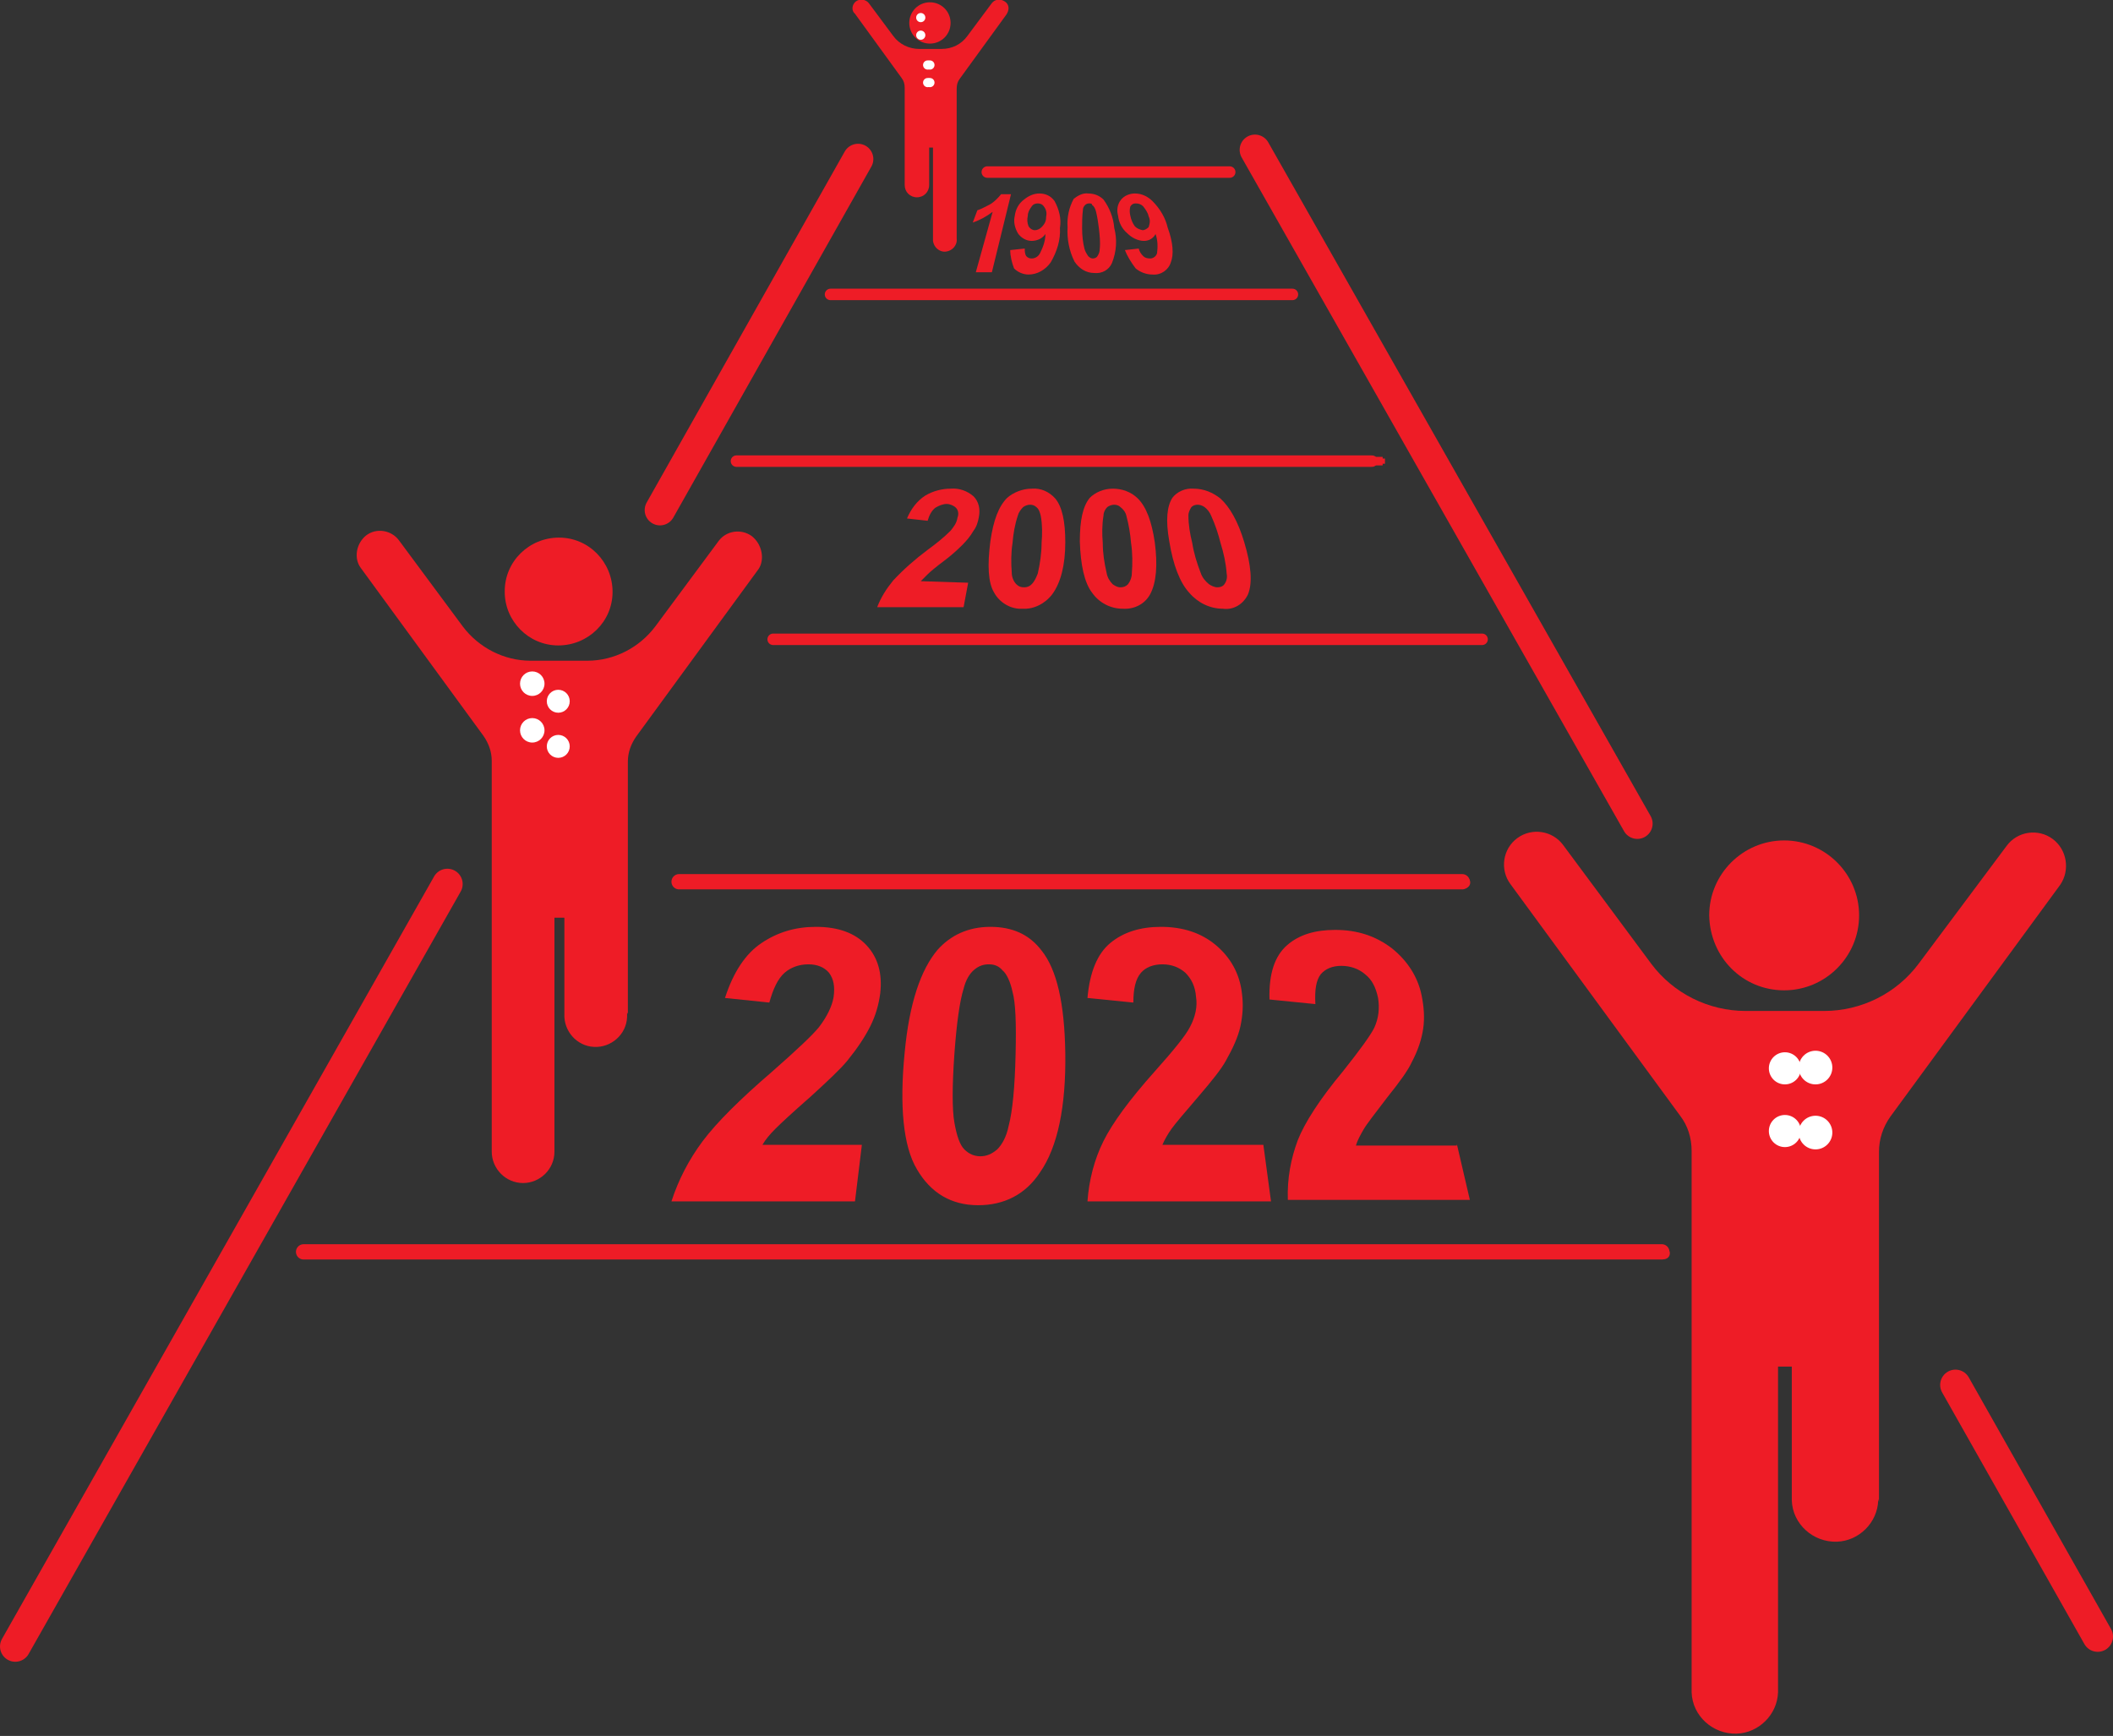 <?xml version="1.0" encoding="utf-8"?>
<!-- Generator: Adobe Illustrator 26.3.1, SVG Export Plug-In . SVG Version: 6.00 Build 0)  -->
<svg version="1.1" id="レイヤー_1" xmlns="http://www.w3.org/2000/svg" xmlns:xlink="http://www.w3.org/1999/xlink" x="0px"
	 y="0px" viewBox="0 0 276.3 227" style="enable-background:new 0 0 276.3 227;" xml:space="preserve">
<rect x="0" y="0" width="276.3" height="227" fill="#333333" stroke="none"/>
<style type="text/css">
	.st0{fill:#EE1C26;}
	.st1{fill:none;stroke:#EE1C26;stroke-width:4;stroke-linecap:round;stroke-miterlimit:10;}
	.st2{fill:none;stroke:#EE1C26;stroke-width:1.5;stroke-linecap:round;stroke-miterlimit:10;}
	.st3{fill:none;stroke:#EE1C26;stroke-width:0.68;stroke-miterlimit:10;}
	.st4{fill:#FFFFFF;}
	.st5{fill:none;stroke:#EE1C26;stroke-width:2;stroke-linecap:round;stroke-miterlimit:10;}
	.st6{fill:none;stroke:#EE1C26;stroke-width:1.116;stroke-miterlimit:10;}
</style>
<path class="st0" d="M126.6,76.2l-0.6,3.2h-11.3c0.5-1.3,1.2-2.4,2.1-3.5c1.4-1.5,2.9-2.8,4.5-4c1.1-0.8,2.1-1.6,3-2.5
	c0.4-0.5,0.8-1,0.9-1.7c0.2-0.5,0.1-1-0.2-1.3c-0.3-0.3-0.8-0.5-1.2-0.5c-0.5,0-1,0.2-1.5,0.5c-0.5,0.4-0.8,1-1,1.7l-2.7-0.3
	c0.5-1.2,1.3-2.3,2.4-3c1-0.6,2.2-0.9,3.3-0.9c1.1-0.1,2.2,0.3,3,1c0.7,0.7,0.9,1.7,0.7,2.7c-0.1,0.6-0.3,1.3-0.7,1.8
	c-0.4,0.7-0.9,1.3-1.5,1.9c-0.7,0.7-1.5,1.4-2.3,2c-1.2,0.9-1.9,1.5-2.2,1.8c-0.3,0.3-0.6,0.6-0.9,0.9L126.6,76.2z"/>
<path class="st0" d="M134.9,63.9c1.2-0.1,2.3,0.4,3.1,1.3c0.9,1.1,1.3,3,1.3,5.7c0,3-0.6,5.3-1.7,6.8c-0.9,1.2-2.4,2-3.9,1.9
	c-1.5,0.1-3-0.8-3.7-2.1c-0.8-1.3-0.9-3.6-0.5-6.7c0.4-2.8,1.1-4.6,2.2-5.7C132.5,64.4,133.7,63.9,134.9,63.9z M134.7,66
	c-0.3,0-0.6,0.1-0.9,0.3c-0.3,0.3-0.6,0.7-0.7,1.1c-0.4,1.2-0.6,2.4-0.7,3.6c-0.2,1.3-0.2,2.6-0.1,3.9c0,0.5,0.2,1.1,0.6,1.5
	c0.3,0.3,0.6,0.4,1,0.4s0.7-0.1,1-0.4c0.4-0.4,0.6-0.9,0.8-1.4c0.3-1.3,0.5-2.7,0.5-4c0.1-1.2,0.1-2.4-0.1-3.5
	c-0.1-0.4-0.2-0.9-0.6-1.2C135.3,66.1,135,66,134.7,66z"/>
<path class="st0" d="M145.5,63.9c1.2,0,2.4,0.4,3.3,1.3c1.1,1.1,1.8,3,2.2,5.7c0.4,3,0.2,5.3-0.6,6.8c-0.7,1.3-2.1,2-3.6,1.9
	c-1.6,0-3.1-0.8-4-2.1c-1-1.3-1.5-3.6-1.6-6.7c0-2.8,0.4-4.6,1.3-5.7C143.2,64.4,144.3,63.9,145.5,63.9z M145.7,66
	c-0.3,0-0.6,0.1-0.9,0.3c-0.3,0.3-0.5,0.7-0.5,1.1c-0.2,1.2-0.2,2.4-0.1,3.6c0,1.3,0.2,2.6,0.5,3.9c0.1,0.6,0.4,1.1,0.8,1.5
	c0.3,0.2,0.6,0.4,1,0.4s0.7-0.1,1-0.4c0.3-0.4,0.5-0.9,0.5-1.4c0.1-1.3,0.1-2.7-0.1-4c-0.1-1.2-0.3-2.4-0.6-3.5
	c-0.1-0.5-0.4-0.9-0.8-1.2C146.3,66.1,146,66,145.7,66L145.7,66z"/>
<path class="st0" d="M156.1,63.9c1.3,0,2.5,0.5,3.5,1.3c1.2,1.1,2.3,3,3.1,5.7c0.9,3,1.1,5.3,0.5,6.8c-0.6,1.3-1.9,2.1-3.3,1.9
	c-1.7,0-3.3-0.8-4.4-2.1c-1.2-1.3-2.1-3.6-2.6-6.7c-0.5-2.8-0.3-4.6,0.4-5.7C153.9,64.3,155,63.8,156.1,63.9z M156.6,66
	c-0.3,0-0.6,0.1-0.8,0.3c-0.2,0.3-0.4,0.7-0.4,1.1c0,1.2,0.2,2.4,0.5,3.6c0.2,1.3,0.6,2.6,1.1,3.9c0.2,0.6,0.6,1.1,1.1,1.5
	c0.3,0.2,0.7,0.4,1.1,0.4c0.3,0,0.7-0.1,0.9-0.4c0.3-0.4,0.4-0.9,0.3-1.4c-0.1-1.4-0.4-2.7-0.8-4c-0.3-1.2-0.7-2.4-1.2-3.5
	c-0.2-0.5-0.5-0.9-0.9-1.2C157.2,66.1,156.9,66,156.6,66L156.6,66z"/>
<path class="st0" d="M129.7,35.6h-2.1l2.2-7.9c-0.8,0.6-1.7,1.1-2.6,1.4l0.6-1.6c0.6-0.2,1.1-0.5,1.7-0.8c0.5-0.3,1-0.8,1.4-1.3h1.3
	L129.7,35.6z"/>
<path class="st0" d="M132.1,32.7l1.9-0.2c0,0.3,0,0.7,0.2,1c0.2,0.2,0.4,0.3,0.7,0.3c0.5,0,0.9-0.3,1.1-0.7c0.4-0.8,0.7-1.6,0.7-2.5
	c-0.4,0.6-1.1,0.9-1.8,0.9s-1.4-0.4-1.8-1c-0.4-0.7-0.6-1.5-0.4-2.3c0.1-0.8,0.5-1.6,1.2-2.1c0.6-0.5,1.3-0.8,2-0.8
	c0.8,0,1.5,0.3,2,1c0.6,1.1,0.9,2.3,0.7,3.5c0.1,1.6-0.4,3.1-1.2,4.5c-0.7,1-1.8,1.6-2.9,1.6c-0.7,0-1.4-0.3-1.9-0.8
	C132.3,34.3,132.1,33.5,132.1,32.7z M136.8,28.3c0.1-0.5,0-0.9-0.3-1.3c-0.2-0.3-0.5-0.4-0.8-0.4s-0.6,0.1-0.8,0.4
	c-0.3,0.4-0.5,0.8-0.5,1.2c-0.1,0.5-0.1,0.9,0.1,1.4c0.2,0.3,0.5,0.5,0.8,0.5c0.4,0,0.7-0.2,0.9-0.4
	C136.7,29.2,136.8,28.8,136.8,28.3z"/>
<path class="st0" d="M142.3,25.3c0.8,0,1.5,0.3,2,0.8c0.8,1.1,1.3,2.4,1.4,3.7c0.4,1.5,0.3,3.1-0.3,4.6c-0.4,0.9-1.3,1.4-2.3,1.3
	c-1.1,0-2-0.6-2.6-1.5c-0.7-1.4-1-3-0.9-4.5c-0.1-1.3,0.2-2.6,0.8-3.7C140.9,25.6,141.6,25.2,142.3,25.3z M142.4,26.6
	c-0.2,0-0.4,0.1-0.5,0.2c-0.2,0.2-0.3,0.4-0.3,0.7c-0.1,0.8-0.1,1.6-0.1,2.4c0,0.9,0.1,1.8,0.3,2.6c0.1,0.4,0.3,0.7,0.5,1
	c0.2,0.2,0.4,0.3,0.6,0.3c0.2,0,0.5-0.1,0.6-0.3c0.2-0.3,0.3-0.6,0.3-0.9c0.1-0.9,0-1.8-0.1-2.7c-0.1-0.8-0.2-1.5-0.4-2.3
	c-0.1-0.3-0.2-0.6-0.5-0.8C142.8,26.6,142.6,26.6,142.4,26.6z"/>
<path class="st0" d="M147.1,32.7l1.8-0.2c0.1,0.4,0.3,0.7,0.6,1c0.2,0.2,0.5,0.3,0.9,0.3s0.8-0.3,0.9-0.7c0.1-0.8,0.1-1.7-0.2-2.5
	c-0.3,0.6-0.9,0.9-1.5,0.9c-0.8,0-1.6-0.4-2.2-1c-0.7-0.6-1.1-1.4-1.2-2.3c-0.2-0.7-0.1-1.5,0.4-2.1c0.4-0.5,1.1-0.8,1.8-0.8
	c0.9,0,1.7,0.4,2.3,1c1,1,1.7,2.2,2,3.5c0.7,1.9,0.8,3.5,0.4,4.5c-0.3,1-1.3,1.7-2.4,1.6c-0.8,0-1.6-0.3-2.2-0.8
	C147.9,34.3,147.4,33.5,147.1,32.7z M150.2,28.3c-0.1-0.5-0.4-0.9-0.7-1.3c-0.3-0.3-0.6-0.4-1-0.4c-0.3,0-0.5,0.1-0.7,0.4
	c-0.1,0.4-0.1,0.8,0,1.2c0.1,0.5,0.3,1,0.6,1.4c0.3,0.3,0.6,0.4,1,0.5c0.3,0,0.6-0.2,0.8-0.4C150.4,29.1,150.4,28.7,150.2,28.3z"/>
<line class="st1" x1="58.5" y1="115.6" x2="2" y2="215.3"/>
<line class="st1" x1="112.2" y1="20.8" x2="86.3" y2="66.7"/>
<line class="st1" x1="255.7" y1="181.1" x2="274.3" y2="214"/>
<line class="st1" x1="164.1" y1="19.6" x2="214.1" y2="107.7"/>
<line class="st2" x1="39.9" y1="163.9" x2="217.6" y2="163.9"/>
<line class="st2" x1="89" y1="115.4" x2="191.5" y2="115.4"/>
<line class="st2" x1="101.1" y1="83.6" x2="193.8" y2="83.6"/>
<line class="st3" x1="97.9" y1="60.3" x2="181.1" y2="60.3"/>
<line class="st2" x1="96.3" y1="60.3" x2="179.4" y2="60.3"/>
<line class="st2" x1="108.6" y1="38.5" x2="169" y2="38.5"/>
<line class="st2" x1="129.1" y1="22.5" x2="160.8" y2="22.5"/>
<path class="st0" d="M233.3,129.5c5.4,0,9.8-4.4,9.8-9.8s-4.4-9.8-9.8-9.8c-5.4,0-9.8,4.4-9.8,9.8l0,0
	C223.6,125.2,227.9,129.5,233.3,129.5z"/>
<path class="st0" d="M268.4,109.7c-1.9-1.4-4.6-1-6,0.9l0,0L250.9,126c-2.9,3.9-7.5,6.2-12.4,6.2h-10.2c-4.9,0-9.5-2.3-12.4-6.2
	l-11.5-15.5c-1.4-1.9-4.1-2.3-6-0.9s-2.3,4.1-0.9,6l22.2,30.3c1,1.3,1.5,2.9,1.5,4.6v70.8c0.1,3.1,2.8,5.5,5.9,5.4
	c2.9-0.1,5.3-2.5,5.4-5.4v-42.6h1.8v17.5c0.1,3.1,2.8,5.5,5.9,5.4c2.9-0.1,5.3-2.5,5.4-5.4V196l0.1,0.4v-45.8c0-1.6,0.5-3.2,1.5-4.6
	l22.2-30.3C270.7,113.8,270.3,111.1,268.4,109.7L268.4,109.7z"/>
<circle class="st4" cx="233.4" cy="139.7" r="2.1"/>
<circle class="st4" cx="233.4" cy="147.9" r="2.1"/>
<path class="st0" d="M73,84.4c3.9,0,7.1-3.1,7.1-7s-3.1-7.1-7-7.1s-7.1,3.1-7.1,7c0,0,0,0,0,0.1C66,81.2,69.1,84.4,73,84.4z"/>
<path class="st0" d="M98.3,70.1c-1.4-1-3.3-0.7-4.3,0.6l-8.3,11.2c-2.1,2.8-5.4,4.5-8.9,4.5h-7.4c-3.5,0-6.8-1.7-8.9-4.5l-8.3-11.2
	c-1-1.4-3-1.7-4.3-0.7s-1.7,3-0.7,4.3l16,21.9c0.7,1,1.1,2.1,1.1,3.3v51.1c0,2.2,1.8,4.1,4.1,4.1c2.2,0,4.1-1.8,4.1-4.1l0,0V120h1.3
	v12.6c-0.1,2.2,1.6,4.2,3.9,4.3c2.2,0.1,4.2-1.6,4.3-3.9c0-0.1,0-0.3,0-0.4v-0.2l0.1,0.2v-33c0-1.2,0.4-2.3,1.1-3.3l16-21.9
	C100,73.2,99.7,71.2,98.3,70.1L98.3,70.1z"/>
<circle class="st4" cx="73" cy="91.7" r="1.5"/>
<circle class="st4" cx="73" cy="97.6" r="1.5"/>
<path class="st0" d="M121.6,5.7c-1.5,0-2.7-1.2-2.7-2.7s1.2-2.7,2.7-2.7s2.7,1.2,2.7,2.7C124.3,4.5,123.1,5.7,121.6,5.7L121.6,5.7z"
	/>
<path class="st0" d="M111.9,0.2c0.5-0.4,1.3-0.3,1.7,0.2l3.2,4.3c0.8,1.1,2.1,1.7,3.4,1.7h2.9c1.4,0,2.6-0.6,3.4-1.7l3.2-4.3
	c0.4-0.5,1.1-0.6,1.7-0.2s0.6,1.1,0.2,1.7l0,0l-6.1,8.4c-0.3,0.4-0.4,0.8-0.4,1.3v19.6c0.1,0.9-0.6,1.6-1.4,1.7
	c-0.9,0.1-1.6-0.6-1.7-1.4c0-0.1,0-0.2,0-0.2v-12h-0.5v4.9c0,0.9-0.7,1.6-1.6,1.6s-1.6-0.7-1.6-1.6v-0.1v0.1V11.5
	c0-0.5-0.1-0.9-0.4-1.3l-6.1-8.4C111.3,1.4,111.4,0.6,111.9,0.2z"/>
<circle class="st4" cx="121.6" cy="8.5" r="0.6"/>
<circle class="st4" cx="121.6" cy="10.8" r="0.6"/>
<g>
	<g>
		<g>
			<path class="st0" d="M112.7,149.7l-0.9,7.4h-24c0.9-2.8,2.3-5.5,4.1-7.9c1.8-2.4,4.8-5.4,9.1-9.1c3.3-2.9,5.3-4.8,6.1-5.8
				c1-1.3,1.7-2.7,1.9-3.9c0.2-1.4,0-2.4-0.6-3.2c-0.6-0.7-1.5-1.1-2.7-1.1s-2.3,0.4-3.1,1.1c-0.9,0.8-1.5,2.1-2,3.9l-5.8-0.6
				c1.1-3.4,2.7-5.8,4.8-7.2c2.1-1.4,4.4-2.1,7.1-2.1c2.9,0,5.1,0.8,6.6,2.4s2.1,3.7,1.8,6.3c-0.2,1.5-0.6,2.9-1.3,4.3
				c-0.7,1.4-1.7,2.9-3,4.5c-0.9,1.1-2.5,2.6-4.8,4.7c-2.4,2.1-3.9,3.5-4.6,4.2s-1.3,1.4-1.7,2.1H112.7z"/>
			<path class="st0" d="M129.5,121.2c2.9,0,5.1,1,6.7,3.1c2,2.5,3,6.9,3.1,13.4c0.1,7-1,12.3-3.3,15.6c-1.9,2.9-4.7,4.3-8.1,4.3
				c-3.5,0-6.2-1.6-8-4.7c-1.8-3-2.3-8.3-1.6-15.3c0.6-6.4,2.1-10.8,4.3-13.4C124.3,122.3,126.6,121.2,129.5,121.2z M129.3,126.1
				c-0.7,0-1.3,0.2-1.9,0.7s-1.1,1.3-1.4,2.5c-0.5,1.6-0.9,4.4-1.2,8.5c-0.3,4.3-0.3,7.3,0,9s0.7,2.9,1.3,3.5
				c0.6,0.6,1.3,0.9,2.1,0.9s1.5-0.3,2.2-0.9c0.6-0.6,1.2-1.6,1.5-3.1c0.5-1.9,0.8-5,0.9-9.3c0.1-4.1,0-6.8-0.4-8.2
				c-0.3-1.4-0.8-2.4-1.3-2.8C130.6,126.3,130,126.1,129.3,126.1z"/>
			<path class="st0" d="M165.2,149.7l1,7.4h-24c0.2-2.8,0.9-5.5,2.1-7.9c1.2-2.4,3.4-5.4,6.7-9.1c2.6-2.9,4.1-4.8,4.6-5.8
				c0.7-1.3,1-2.7,0.8-3.9c-0.1-1.4-0.6-2.4-1.4-3.2c-0.8-0.7-1.8-1.1-3-1.1s-2.2,0.4-2.8,1.1c-0.7,0.8-1,2.1-1,3.9l-6-0.6
				c0.3-3.4,1.3-5.8,3-7.2c1.7-1.4,3.9-2.1,6.6-2.1c2.9,0,5.3,0.8,7.2,2.4s3.1,3.7,3.4,6.3c0.2,1.5,0.1,2.9-0.2,4.3
				c-0.3,1.4-1,2.9-1.9,4.5c-0.6,1.1-1.8,2.6-3.6,4.7c-1.8,2.1-3,3.5-3.5,4.2s-0.9,1.4-1.2,2.1H165.2z"/>
		</g>
	</g>
	<line class="st5" x1="39.7" y1="163.7" x2="217.3" y2="163.7"/>
	<line class="st5" x1="88.8" y1="115.3" x2="191.2" y2="115.3"/>
	<line class="st6" x1="97.7" y1="60.3" x2="180.8" y2="60.3"/>
	<g>
		<g>
			<circle class="st4" cx="121.3" cy="8.5" r="0.6"/>
			<circle class="st4" cx="121.3" cy="10.8" r="0.6"/>
		</g>
	</g>
</g>
<g>
	<path class="st0" d="M190.5,149.6l1.7,7.3h-23.8c-0.1-2.8,0.4-5.4,1.3-7.8c0.9-2.3,2.9-5.4,5.9-9c2.3-2.9,3.6-4.7,4.1-5.7
		c0.6-1.3,0.7-2.6,0.5-3.9c-0.3-1.4-0.8-2.4-1.7-3.1c-0.8-0.7-1.9-1.1-3.1-1.1c-1.2,0-2.1,0.4-2.7,1.1c-0.6,0.8-0.8,2-0.7,3.9
		l-6-0.6c-0.1-3.4,0.7-5.7,2.3-7.1c1.6-1.4,3.7-2,6.3-2c2.9,0,5.3,0.8,7.4,2.4c2,1.6,3.4,3.7,3.9,6.2c0.3,1.5,0.4,2.9,0.2,4.3
		c-0.2,1.4-0.7,2.9-1.5,4.4c-0.5,1.1-1.6,2.6-3.2,4.6c-1.6,2.1-2.7,3.5-3.1,4.2c-0.4,0.7-0.8,1.4-1,2.1H190.5z"/>
	<g>
		<g>
			<circle class="st4" cx="237.4" cy="139.6" r="2.2"/>
			<circle class="st4" cx="237.4" cy="148.1" r="2.2"/>
		</g>
	</g>
	<g>
		<g>
			<circle class="st4" cx="69.6" cy="89.4" r="1.6"/>
			<circle class="st4" cx="69.6" cy="95.5" r="1.6"/>
		</g>
	</g>
	<g>
		<g>
			<circle class="st4" cx="120.4" cy="2.3" r="0.6"/>
			<circle class="st4" cx="120.4" cy="4.6" r="0.6"/>
		</g>
	</g>
</g>
</svg>
